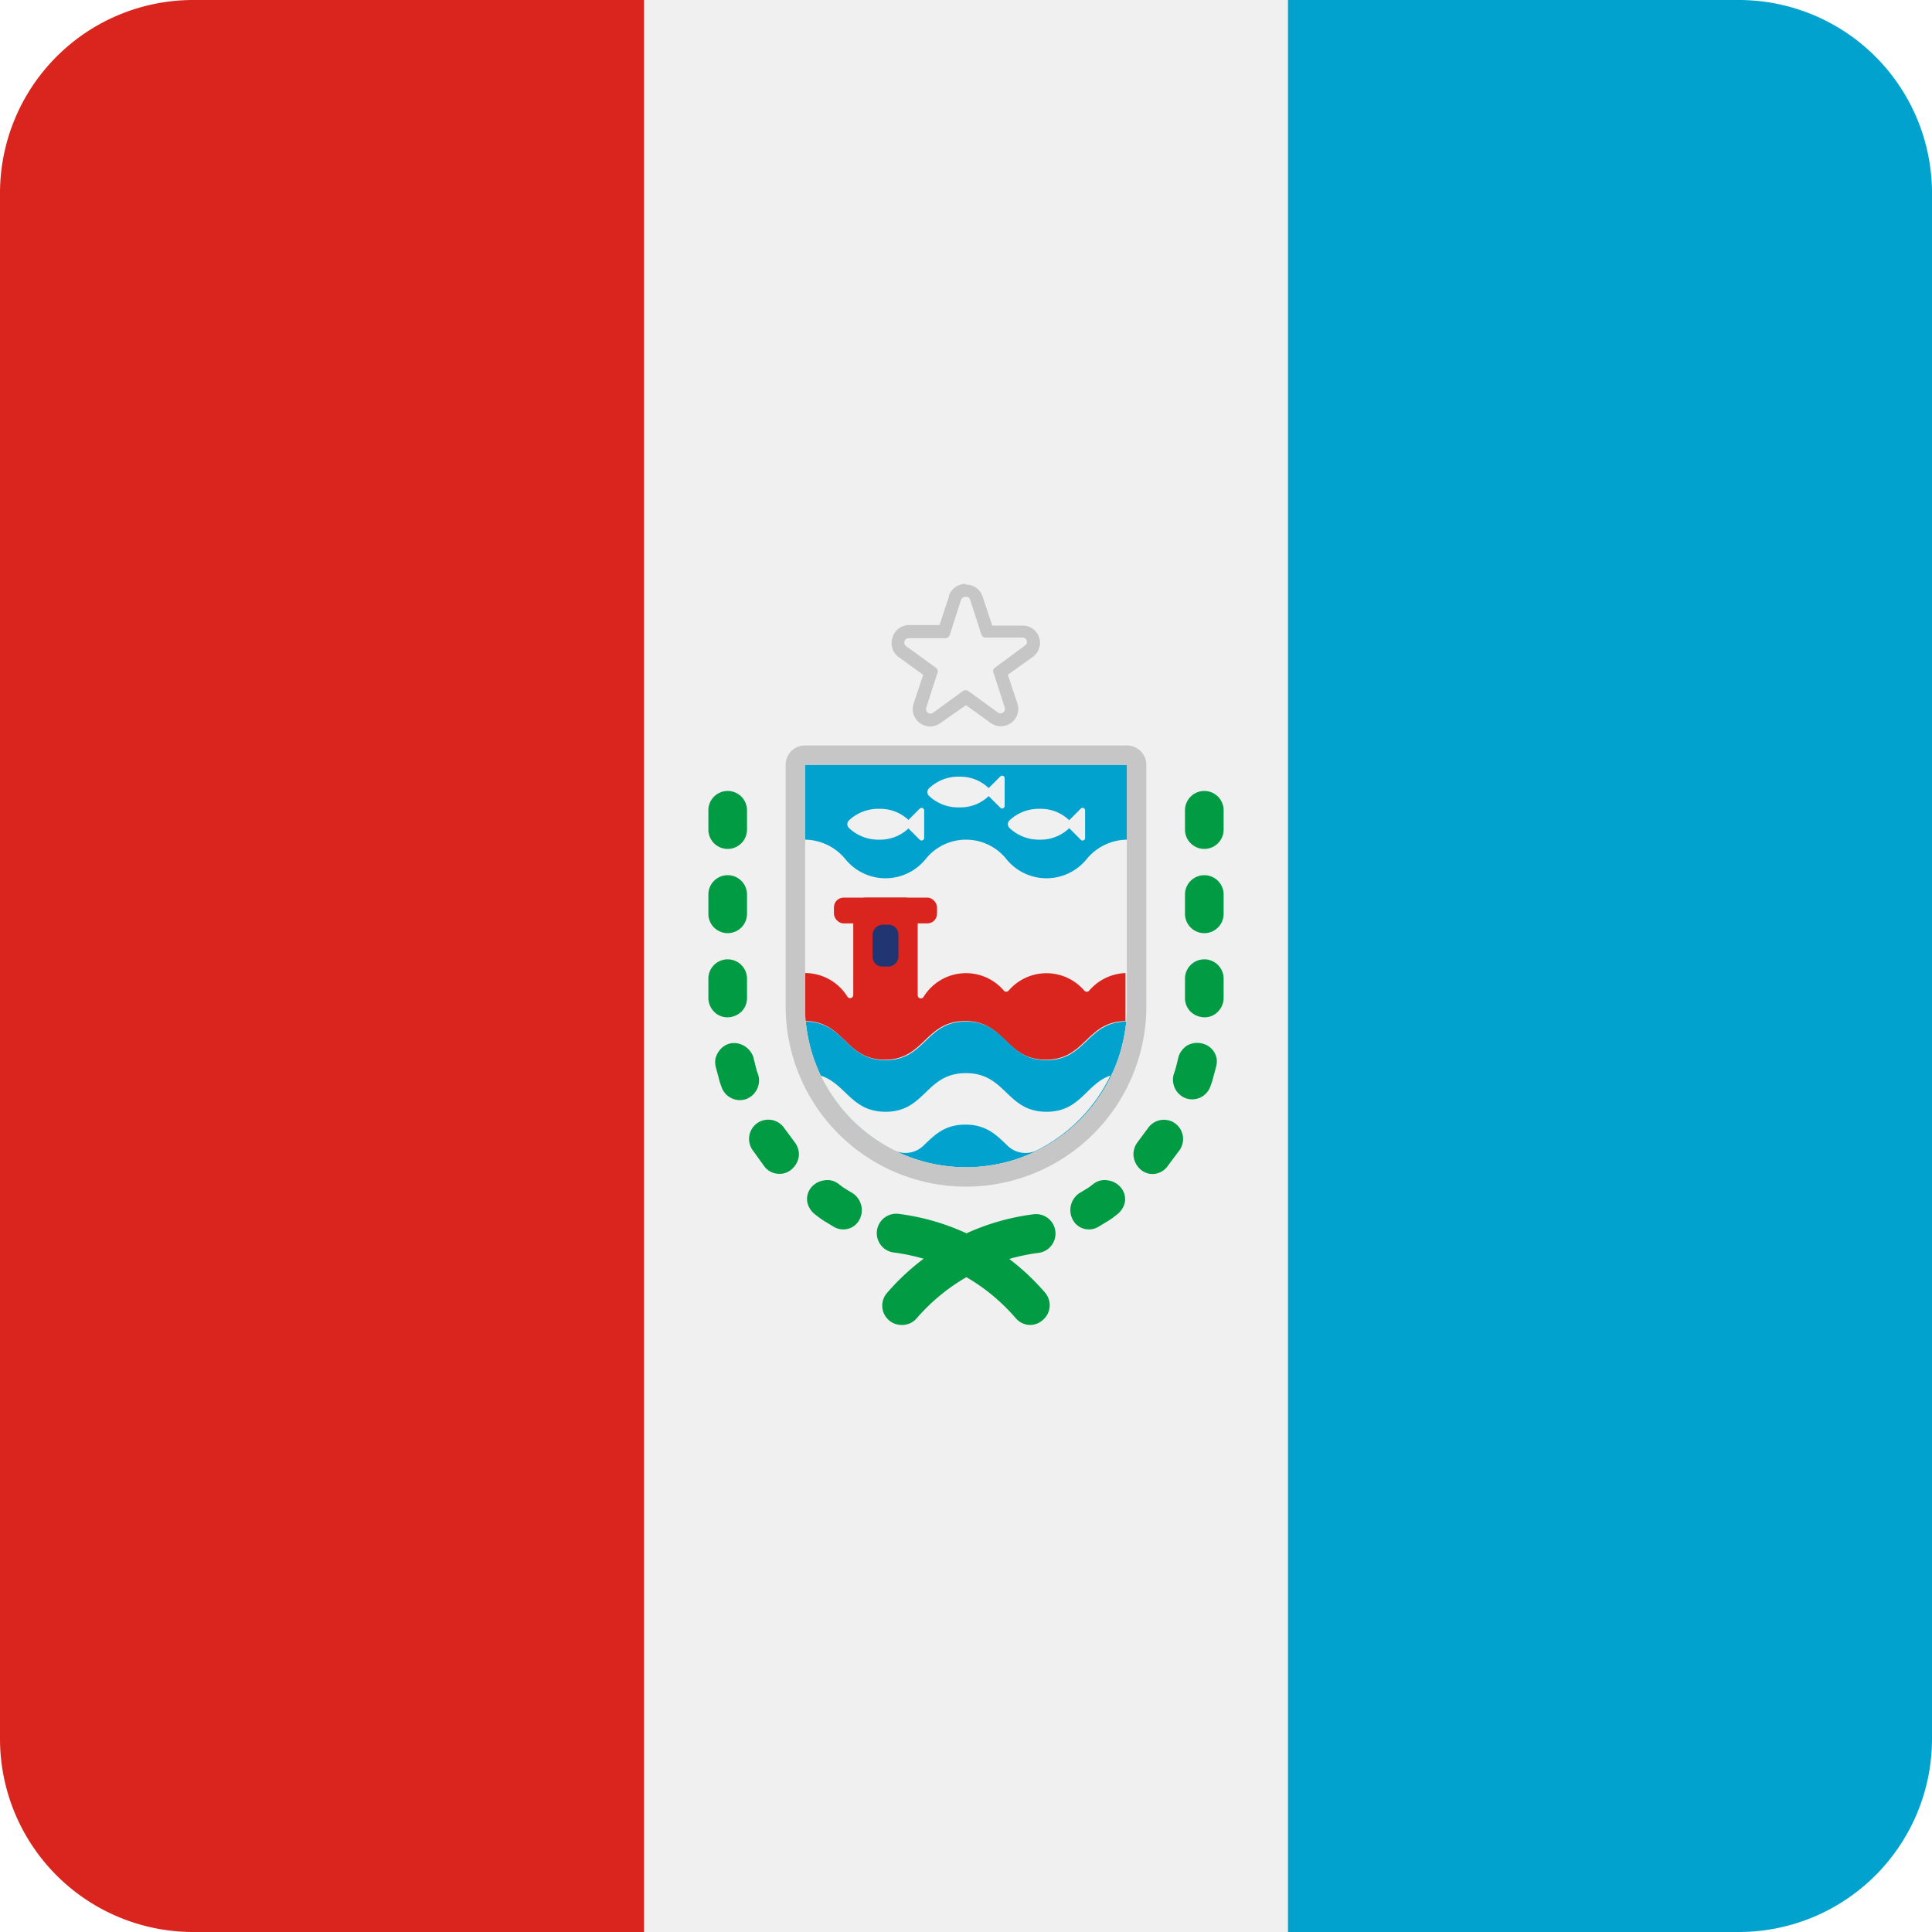 <svg xmlns="http://www.w3.org/2000/svg" viewBox="0 0 200 200"><defs><style>.cls-1{fill:#f0f0f0;}.cls-2{fill:#d9251d;}.cls-3{fill:#01a2ce;}.cls-4{fill:#213572;}.cls-5{fill:none;}.cls-6{fill:#c6c6c6;}.cls-7{fill:#009b43;}</style></defs><g id="square-rounded"><rect class="cls-1" x="66.67" width="66.67" height="200"/><path class="cls-2" d="M112.76,102.54a.33.33,0,0,1-.52,0,5.16,5.16,0,0,0-7.82,0,.33.33,0,0,1-.51,0,5.15,5.15,0,0,0-8.29.64A.33.33,0,0,1,95,103V94.25a1.34,1.34,0,0,0-1.33-1.33h-4a1.34,1.34,0,0,0-1.34,1.33V103a.33.33,0,0,1-.61.17,5.16,5.16,0,0,0-4.39-2.44v3.42c0,.35,0,.69,0,1,0,.18,0,.37,0,.55,4.09,0,4.12,4,8.26,4s4.16-4,8.32-4,4.18,4,8.34,4,4.17-3.94,8.26-4c0-.18,0-.37,0-.55,0-.35,0-.69,0-1v-3.42A5.2,5.2,0,0,0,112.76,102.54Z"/><path class="cls-3" d="M108.33,109.75c-4.16,0-4.16-4-8.34-4s-4.16,4-8.32,4-4.17-3.94-8.26-4a16.83,16.83,0,0,0,1.14,4.66c.09.22.19.44.29.66s.07.18.11.26a16.67,16.67,0,0,0,30.1,0c0-.08.07-.17.11-.26s.2-.44.29-.66a16.83,16.83,0,0,0,1.14-4.66C112.5,105.81,112.47,109.75,108.33,109.75Z"/><path class="cls-3" d="M83.33,79.17v7.75a5.5,5.5,0,0,1,4.17,2,5.34,5.34,0,0,0,8.33,0,5.35,5.35,0,0,1,8.34,0,5.34,5.34,0,0,0,8.33,0,5.5,5.5,0,0,1,4.17-2V79.17Z"/><rect class="cls-4" x="89.5" y="96.57" width="4.33" height="2.67" rx="1" transform="translate(189.57 6.23) rotate(90)"/><rect class="cls-2" x="86.33" y="92.92" width="10.67" height="2.67" rx="1"/><path class="cls-1" d="M107.61,86.92a4.25,4.25,0,0,0,3.45-1.6,4.24,4.24,0,0,0-3.45-1.59,4.39,4.39,0,0,0-3.12,1.21.54.54,0,0,0,0,.76A4.4,4.4,0,0,0,107.61,86.92Z"/><path class="cls-1" d="M110.27,85.32l1.61,1.61a.26.26,0,0,0,.45-.18V83.9a.26.26,0,0,0-.45-.19Z"/><path class="cls-1" d="M99.28,83.58A4.24,4.24,0,0,0,102.73,82a4.25,4.25,0,0,0-3.45-1.6,4.38,4.38,0,0,0-3.12,1.22.54.54,0,0,0,0,.76A4.37,4.37,0,0,0,99.28,83.58Z"/><path class="cls-1" d="M101.93,82l1.62,1.61a.26.26,0,0,0,.45-.19V80.56a.26.26,0,0,0-.45-.18Z"/><path class="cls-1" d="M91,86.92a4.26,4.26,0,0,0,3.45-1.6A4.25,4.25,0,0,0,91,83.73a4.4,4.4,0,0,0-3.13,1.21.54.54,0,0,0,0,.76A4.4,4.4,0,0,0,91,86.92Z"/><path class="cls-1" d="M93.6,85.32l1.61,1.61a.27.27,0,0,0,.46-.18V83.9a.27.27,0,0,0-.46-.19Z"/><path class="cls-1" d="M108.33,115.09c-4.16,0-4.16-4-8.34-4s-4.16,4-8.32,4c-3.54,0-4.08-2.88-6.72-3.75a16.77,16.77,0,0,0,7.59,7.73,2.67,2.67,0,0,0,3-.42c1.13-1.07,2.16-2.23,4.4-2.23s3.29,1.16,4.42,2.24a2.68,2.68,0,0,0,3,.41,16.77,16.77,0,0,0,7.59-7.73C112.41,112.21,111.87,115.09,108.33,115.09Z"/><circle class="cls-5" cx="100" cy="68.33" r="6.67" transform="translate(-1.12 134.99) rotate(-67.74)"/><path class="cls-1" d="M96.37,74.53a1.14,1.14,0,0,1-.92-.47,1.12,1.12,0,0,1-.17-1l1.13-3.49-3-2.15a1.14,1.14,0,0,1-.4-1.28,1.1,1.1,0,0,1,1.06-.75h3.65l1.13-3.49a1.2,1.2,0,0,1,1.11-.8,1.11,1.11,0,0,1,1.06.78l1.13,3.48h3.68a1.12,1.12,0,0,1,.65,2l-3,2.14L104.69,73a1.13,1.13,0,0,1-.16,1,1.12,1.12,0,0,1-1.58.25l-3-2.13-3,2.15A1.07,1.07,0,0,1,96.37,74.53Z"/><path class="cls-6" d="M100,61.78a.43.43,0,0,1,.43.31l1.17,3.63A.45.45,0,0,0,102,66h3.84a.45.45,0,0,1,.26.83L103,69.11a.41.41,0,0,0-.16.5l1.17,3.63a.46.46,0,0,1-.44.6.51.51,0,0,1-.28-.09l-3.06-2.22a.5.5,0,0,0-.54,0l-3.09,2.24a.41.41,0,0,1-.27.1.47.47,0,0,1-.45-.6l1.17-3.63a.45.45,0,0,0-.16-.51l-3.09-2.24a.45.45,0,0,1,.27-.82h3.81a.47.47,0,0,0,.43-.32l1.17-3.63a.51.51,0,0,1,.48-.34m0-1.34a1.85,1.85,0,0,0-1.71,1.17.42.42,0,0,0,0,.1l-1,3H94.11a1.76,1.76,0,0,0-1.69,1.21A1.79,1.79,0,0,0,93,68l0,0,2.57,1.86-1,3a1.78,1.78,0,0,0,.26,1.6,1.83,1.83,0,0,0,1.46.74,1.75,1.75,0,0,0,1.06-.35L100,73l2.55,1.84a1.81,1.81,0,0,0,2.51-.39,1.79,1.79,0,0,0,.27-1.6l-1-3L106.92,68a1.79,1.79,0,0,0-1-3.24h-3.2l-1-3a1.79,1.79,0,0,0-1.7-1.24Z"/><path class="cls-6" d="M116.67,79.17v25a16.67,16.67,0,0,1-33.34,0v-25h33.34m0-2H83.33a2,2,0,0,0-2,2v25a18.67,18.67,0,0,0,37.34,0v-25a2,2,0,0,0-2-2Z"/><path class="cls-7" d="M75.33,81.88a2,2,0,0,1,2,2v2a2,2,0,0,1-4,0v-2A2,2,0,0,1,75.33,81.88Z"/><path class="cls-7" d="M75.33,90.6a2,2,0,0,1,2,2v2a2,2,0,0,1-4,0v-2A2,2,0,0,1,75.33,90.6Z"/><path class="cls-7" d="M75.33,99.31a2,2,0,0,1,2,2v2a2,2,0,0,1-.15.78,2.08,2.08,0,0,1-.4.61,2.13,2.13,0,0,1-1.39.61h0a1.9,1.9,0,0,1-1.44-.55,2.1,2.1,0,0,1-.46-.67,2,2,0,0,1-.16-.78v-2A2,2,0,0,1,75.33,99.31Z"/><path class="cls-7" d="M75.66,108h0a2.12,2.12,0,0,1,1.48.33,2.06,2.06,0,0,1,.52.5,1.73,1.73,0,0,1,.34.66l.22.89a6.87,6.87,0,0,0,.27.88,2.06,2.06,0,0,1-1.21,2.5h0a2,2,0,0,1-2.59-1.25,7.2,7.2,0,0,1-.31-1l-.27-1a2.25,2.25,0,0,1-.06-.85,2.17,2.17,0,0,1,.31-.75A2,2,0,0,1,75.66,108Z"/><path class="cls-7" d="M78.49,116.2h0a2,2,0,0,1,2.7.59l1.1,1.48a2.07,2.07,0,0,1,.41,1.37A2.14,2.14,0,0,1,82,121h0a1.87,1.87,0,0,1-1.45.51,1.93,1.93,0,0,1-1.43-.77L77.87,119A2,2,0,0,1,78.49,116.2Z"/><path class="cls-7" d="M84,122.9a2.09,2.09,0,0,1,1.33-.71,1.84,1.84,0,0,1,1.41.32c.25.18.48.38.75.54l.78.47A2.11,2.11,0,0,1,89,126.2h0a1.88,1.88,0,0,1-1.19,1,1.94,1.94,0,0,1-1.59-.26l-.93-.56a10.68,10.68,0,0,1-.87-.63,2.16,2.16,0,0,1-.86-1.37A1.89,1.89,0,0,1,84,122.9Z"/><path class="cls-7" d="M124.67,81.88a2,2,0,0,1,2,2v2a2,2,0,0,1-4,0v-2A2,2,0,0,1,124.67,81.88Z"/><path class="cls-7" d="M124.67,90.6a2,2,0,0,1,2,2v2a2,2,0,0,1-4,0v-2A2,2,0,0,1,124.67,90.6Z"/><path class="cls-7" d="M124.67,99.31a2,2,0,0,1,2,2v2a2,2,0,0,1-.16.78,2.1,2.1,0,0,1-.46.67,1.9,1.9,0,0,1-1.44.55,2.13,2.13,0,0,1-1.39-.61,2.08,2.08,0,0,1-.4-.61,2,2,0,0,1-.15-.78v-2A2,2,0,0,1,124.67,99.31Z"/><path class="cls-7" d="M124.34,108a2,2,0,0,1,1.3.83,2.17,2.17,0,0,1,.31.75,2.25,2.25,0,0,1-.06.85l-.27,1a7.2,7.2,0,0,1-.31,1,2,2,0,0,1-2.59,1.25,2.06,2.06,0,0,1-1.21-2.5,6.87,6.87,0,0,0,.27-.88l.22-.89a1.73,1.73,0,0,1,.34-.66,2.06,2.06,0,0,1,.52-.5A2.12,2.12,0,0,1,124.34,108Z"/><path class="cls-7" d="M121.51,116.2a2,2,0,0,1,.62,2.83l-1.29,1.73a1.93,1.93,0,0,1-1.43.77A1.87,1.87,0,0,1,118,121h0a2.14,2.14,0,0,1-.66-1.38,2.07,2.07,0,0,1,.41-1.37l1.1-1.48A2,2,0,0,1,121.51,116.2Z"/><path class="cls-7" d="M116,122.9h0a1.89,1.89,0,0,1,.46,1.48,2.16,2.16,0,0,1-.86,1.37,10.68,10.68,0,0,1-.87.63l-.93.56a1.94,1.94,0,0,1-1.59.26,1.88,1.88,0,0,1-1.19-1h0a2.11,2.11,0,0,1,.71-2.68l.78-.47c.27-.16.5-.36.75-.54a1.84,1.84,0,0,1,1.41-.32A2.09,2.09,0,0,1,116,122.9Z"/><path class="cls-7" d="M93.34,137.16a2,2,0,0,1-1.52-3.31A24,24,0,0,1,107,125.7a2,2,0,1,1,.5,4,20,20,0,0,0-12.63,6.8A2,2,0,0,1,93.34,137.16Z"/><path class="cls-7" d="M106.67,137.16a2,2,0,0,1-1.52-.7,20,20,0,0,0-12.62-6.8,2,2,0,1,1,.5-4,23.94,23.94,0,0,1,15.15,8.15,2,2,0,0,1-.21,2.82A2,2,0,0,1,106.67,137.16Z"/><path class="cls-6" d="M116.67,79.17v25a16.67,16.67,0,0,1-33.34,0v-25h33.34m0-1.34H83.33A1.34,1.34,0,0,0,82,79.17v25a18,18,0,1,0,36,0v-25a1.34,1.34,0,0,0-1.33-1.34Z"/><path class="cls-2" d="M0,20V180a20,20,0,0,0,20,20H66.67V0H20A20,20,0,0,0,0,20Z"/><path class="cls-3" d="M133.33,0V200H180a20,20,0,0,0,20-20V20A20,20,0,0,0,180,0Z"/></g></svg>
